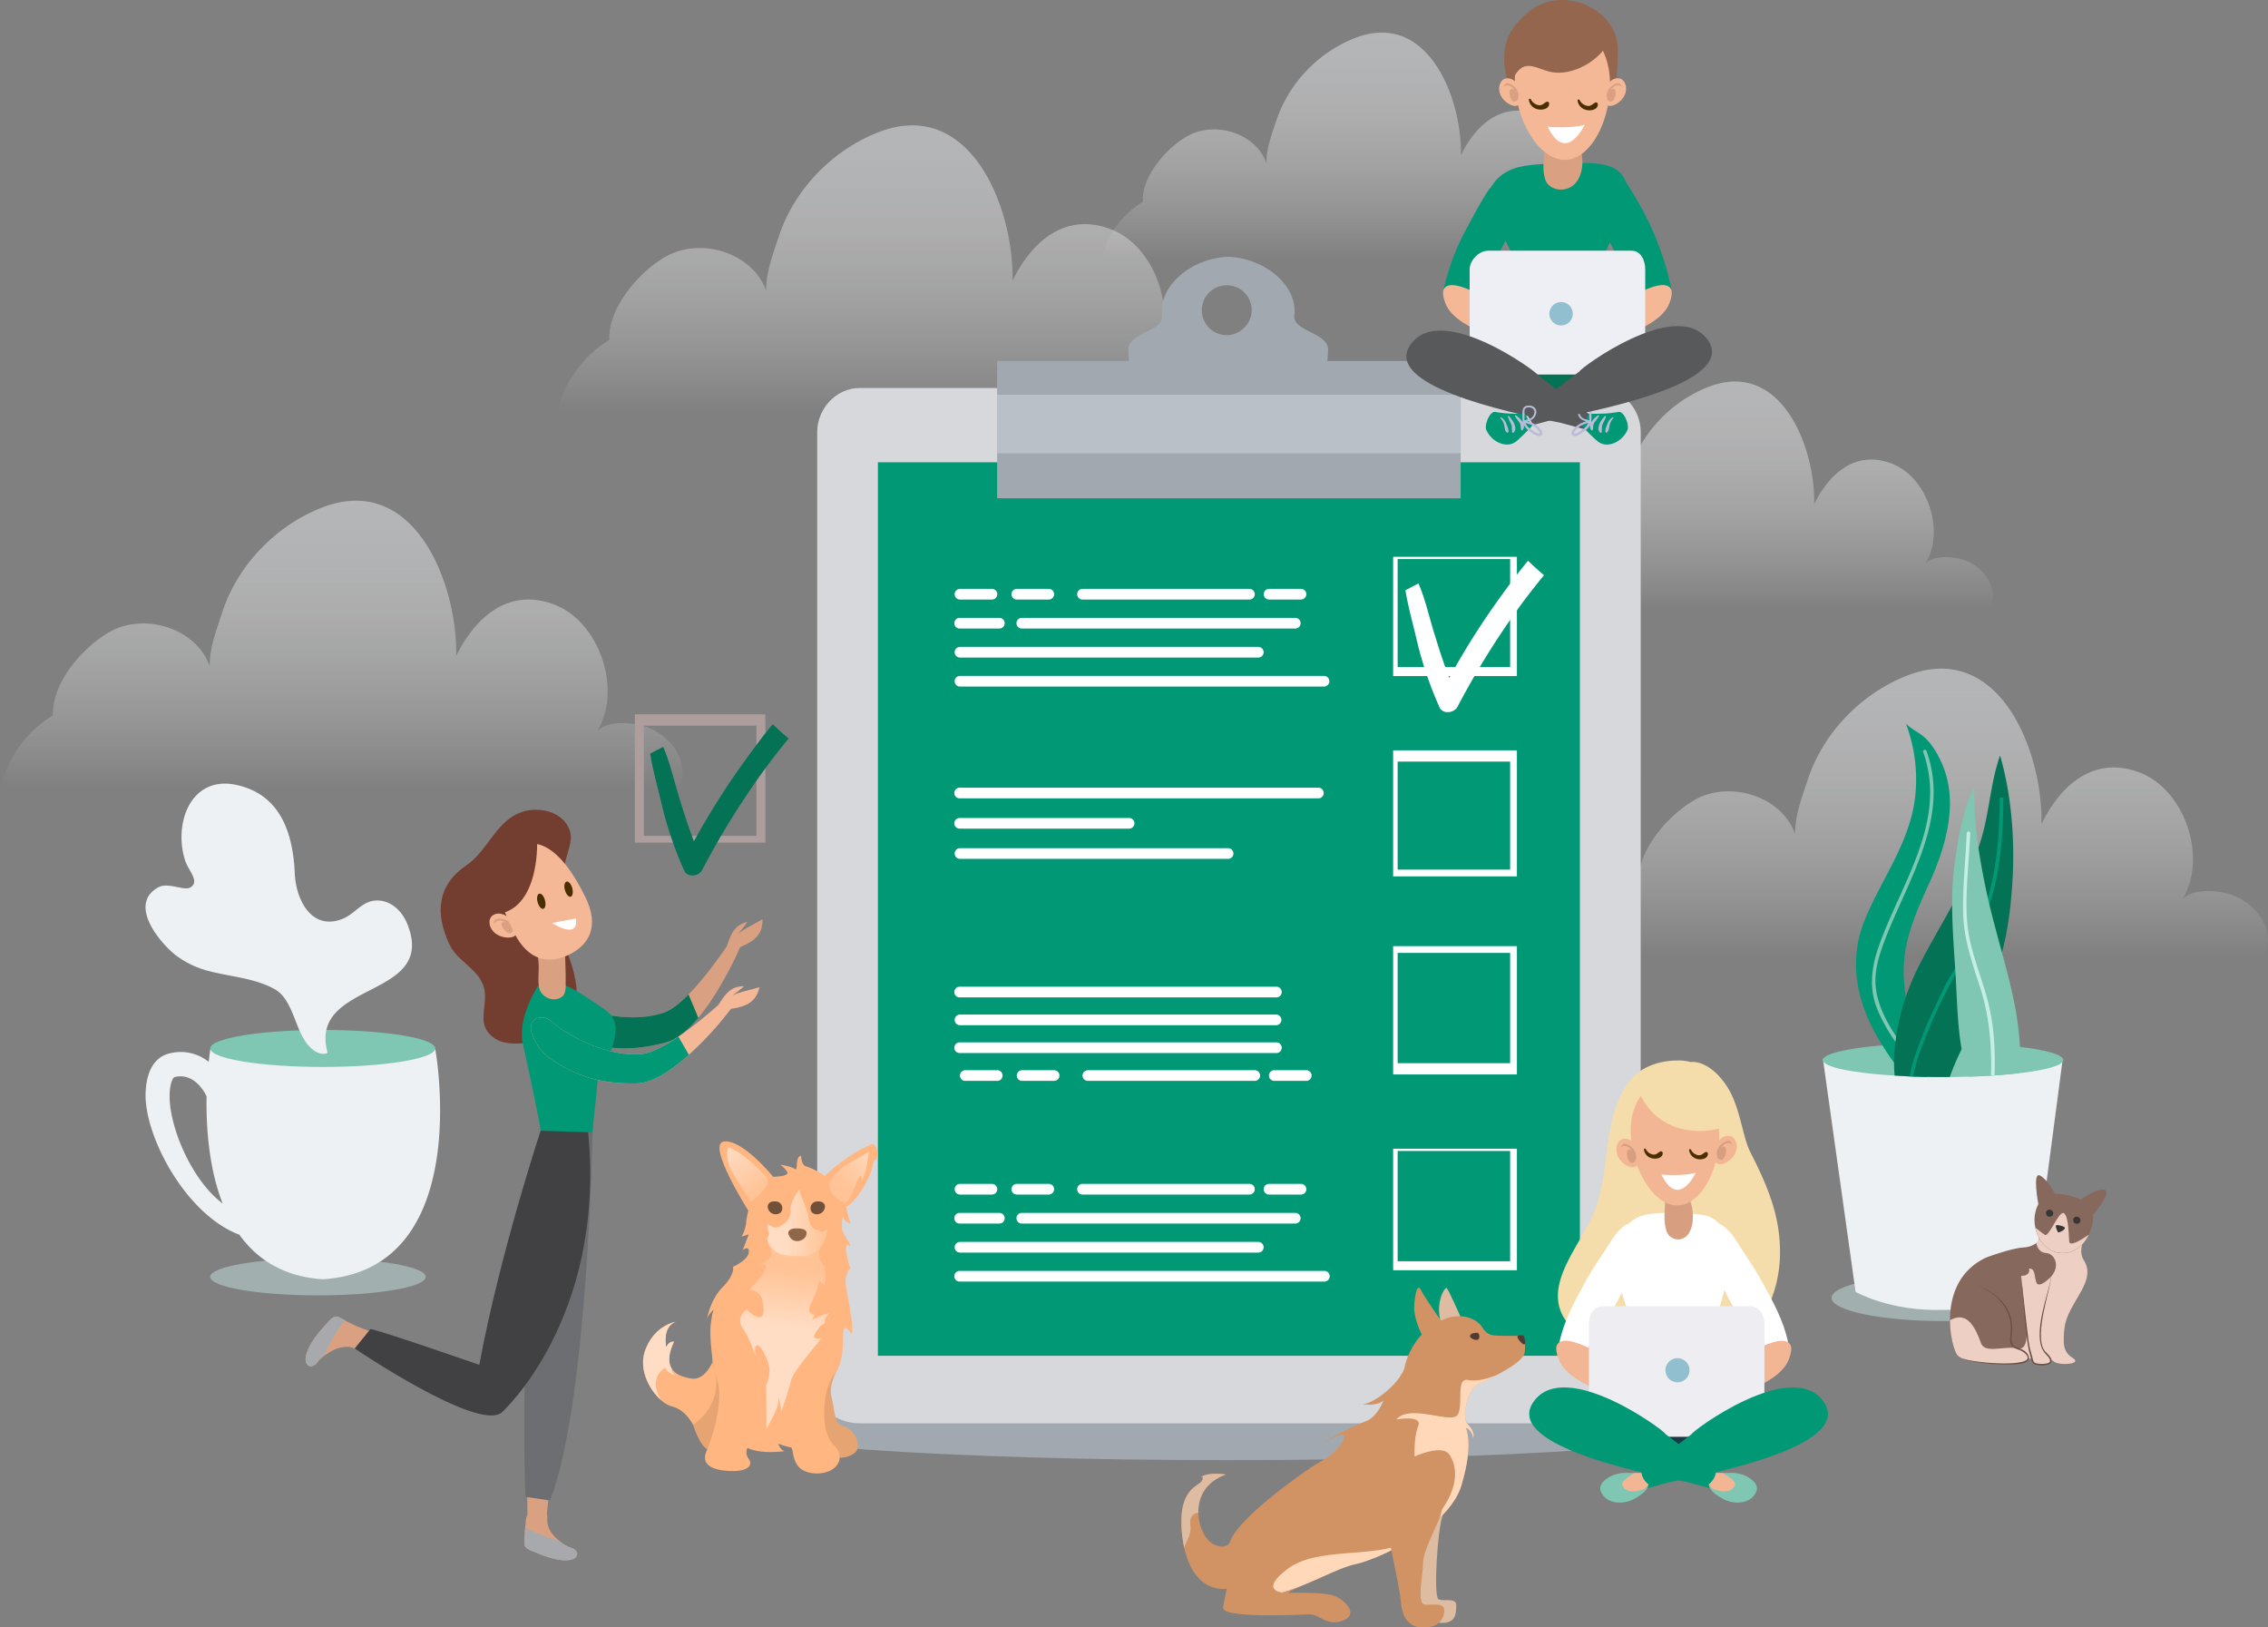 <svg xmlns="http://www.w3.org/2000/svg" xmlns:xlink="http://www.w3.org/1999/xlink" viewBox="0 0 1007.97 723.08"><rect x="0" y="0" width="1007.97" height="723.08" fill="#808080" stroke="none"/><defs><style>.cls-1{fill:url(#linear-gradient);}.cls-2{fill:url(#linear-gradient-2);}.cls-3{fill:url(#linear-gradient-3);}.cls-4{fill:url(#linear-gradient-4);}.cls-5{fill:url(#linear-gradient-5);}.cls-6{fill:#a2afaf;}.cls-7{fill:#edf1f3;}.cls-8{fill:#7fc6b3;}.cls-9{fill:#ae9d9d;}.cls-10{fill:#037255;}.cls-11{fill:#a2a8af;}.cls-12{fill:#d7d8db;}.cls-13{fill:#019875;}.cls-14{fill:#fff;}.cls-15{fill:#b9c0c8;}.cls-16{fill:#c5efe3;}.cls-17{fill:#93664d;}.cls-18{fill:#f4b897;}.cls-19{fill:#d9a181;}.cls-20{fill:#4a2e00;}.cls-21{fill:#eeeff4;}.cls-22{fill:#92bfcf;}.cls-23{fill:#58595b;}.cls-24{fill:#babbd9;}.cls-25{fill:#f4ddaa;}.cls-26{fill:#193945;}.cls-27{fill:#f2b695;}.cls-28{fill:#d79f7f;}.cls-29{fill:#ededf2;}.cls-30{fill:#733d2f;}.cls-31{fill:#6d6e71;}.cls-32{fill:#414042;}.cls-33{fill:#a7a9ac;}.cls-34{fill:#e6a473;}.cls-35{fill:#ffb680;}.cls-36{fill:#705038;}.cls-37{fill:url(#linear-gradient-6);}.cls-38{fill:url(#linear-gradient-7);}.cls-39{fill:url(#linear-gradient-8);}.cls-40{fill:#ffddc4;}.cls-41{fill:url(#linear-gradient-9);}.cls-42{fill:url(#linear-gradient-10);}.cls-43{fill:#8f6648;}.cls-44{fill:#debca2;}.cls-45{fill:#d19364;}.cls-46{fill:#4f3b34;}.cls-47{fill:#ffd8ba;}.cls-48{fill:#454342;}.cls-49{fill:#87685d;}.cls-50{fill:#edcfc3;}.cls-51{fill:#383635;}.cls-52{fill:#695148;}</style><linearGradient id="linear-gradient" x1="151.7" y1="350.21" x2="151.7" y2="192.28" gradientUnits="userSpaceOnUse"><stop offset="0" stop-color="#fff" stop-opacity="0"/><stop offset="1" stop-color="#b2b3b6"/></linearGradient><linearGradient id="linear-gradient-2" x1="398.99" y1="183.39" x2="398.99" y2="25.46" xlink:href="#linear-gradient"/><linearGradient id="linear-gradient-3" x1="856.27" y1="424.79" x2="856.27" y2="266.86" xlink:href="#linear-gradient"/><linearGradient id="linear-gradient-4" x1="608.98" y1="115.3" x2="608.98" y2="-9.39" xlink:href="#linear-gradient"/><linearGradient id="linear-gradient-5" x1="765.99" y1="270.34" x2="765.99" y2="145.66" xlink:href="#linear-gradient"/><linearGradient id="linear-gradient-6" x1="346.83" y1="601.81" x2="350.8" y2="563.98" gradientUnits="userSpaceOnUse"><stop offset="0.31" stop-color="#ffddc4"/><stop offset="1" stop-color="#ffc396"/></linearGradient><linearGradient id="linear-gradient-7" x1="392.82" y1="511.79" x2="374.92" y2="526.74" gradientUnits="userSpaceOnUse"><stop offset="0" stop-color="#ffddc4"/><stop offset="1" stop-color="#ffc396"/></linearGradient><linearGradient id="linear-gradient-8" x1="323.31" y1="508.81" x2="338.09" y2="529.51" xlink:href="#linear-gradient-7"/><linearGradient id="linear-gradient-9" x1="341.02" y1="543.45" x2="367.58" y2="543.45" xlink:href="#linear-gradient-6"/><linearGradient id="linear-gradient-10" x1="351.8" y1="577.97" x2="353.52" y2="556.34" xlink:href="#linear-gradient-6"/></defs><title>02Asset 2</title><g id="Layer_2" data-name="Layer 2"><g id="Layer_1-2" data-name="Layer 1"><path class="cls-1" d="M0,353H300.69a19.75,19.75,0,0,0,2.63-8.12c1.07-10.57-8.52-20.27-18.27-22.59-5.65-1.34-15.57-2-19.75,2.75,11.41-18.28,1.27-48.77-19-56.44-20.65-7.8-35.43,6.22-43.57,22.93.72-32.24-18.79-82.18-60-65.86-20.42,8.1-37.23,25.63-44,46.49C96.52,279,93,288,93.23,296.08c-5.88-17-29-23.94-44.35-15.39-11.63,6.47-25.88,22.4-25.37,37.2C10.77,325.51,1.64,339.24,0,353Z"/><path class="cls-2" d="M247.29,186.22H548a19.9,19.9,0,0,0,2.64-8.13c1.07-10.57-8.53-20.26-18.28-22.58-5.65-1.34-15.57-2-19.75,2.75,11.41-18.28,1.28-48.76-19-56.44C472.9,94,458.13,108,450,124.75c.71-32.24-18.79-82.17-60-65.85C369.6,67,352.78,84.52,346,105.38c-2.2,6.79-5.69,15.84-5.49,23.88-5.88-17-29-23.93-44.36-15.39-11.63,6.47-25.87,22.4-25.37,37.2C258.06,158.69,248.93,172.42,247.29,186.22Z"/><path class="cls-3" d="M704.57,427.62h300.68a19.9,19.9,0,0,0,2.64-8.13c1.07-10.57-8.53-20.27-18.28-22.58-5.65-1.34-15.56-2-19.75,2.75,11.41-18.28,1.28-48.77-19-56.44-20.66-7.8-35.43,6.22-43.57,22.93.72-32.24-18.79-82.18-60-65.86-20.42,8.1-37.24,25.63-44,46.48-2.2,6.8-5.69,15.84-5.49,23.89-5.88-17-29-23.94-44.35-15.39-11.64,6.47-25.88,22.4-25.38,37.2C715.34,400.09,706.21,413.82,704.57,427.62Z"/><path class="cls-4" d="M489.22,117.53H726.6a15.75,15.75,0,0,0,2.09-6.41c.84-8.35-6.73-16-14.43-17.83-4.46-1.06-12.29-1.61-15.59,2.17,9-14.44,1-38.5-15-44.56-16.31-6.16-28,4.91-34.4,18.1.56-25.45-14.84-64.87-47.35-52a60.47,60.47,0,0,0-34.74,36.7c-1.74,5.36-4.5,12.5-4.34,18.85-4.64-13.45-22.88-18.89-35-12.15-9.19,5.11-20.44,17.69-20,29.37C497.72,95.79,490.51,106.64,489.22,117.53Z"/><path class="cls-5" d="M646.22,272.57H883.61a15.55,15.55,0,0,0,2.08-6.41c.85-8.35-6.73-16-14.42-17.83-4.47-1.06-12.29-1.6-15.6,2.17,9-14.43,1-38.5-15-44.56-16.31-6.16-28,4.91-34.39,18.1.56-25.45-14.84-64.87-47.35-52a60.45,60.45,0,0,0-34.74,36.7c-1.74,5.37-4.5,12.51-4.34,18.86-4.64-13.45-22.88-18.9-35-12.15-9.18,5.1-20.43,17.68-20,29.37C654.73,250.84,647.52,261.68,646.22,272.57Z"/><path class="cls-6" d="M93.43,567.34c0,4.54,21.44,8.22,47.88,8.22s47.89-3.68,47.89-8.22-21.44-8.22-47.89-8.22S93.43,562.81,93.43,567.34Z"/><path class="cls-7" d="M106.38,548.62c7.79,10.84,19.53,18.65,37.08,19.79,67.9-4.28,50-102.2,50-102.2l-50,7.14-50-7.14s-.33,2.06-.7,5.6A19.87,19.87,0,0,0,75,468.15c-3.63.91-9.79,4.38-10.29,17.42C64,504.56,82.45,539.59,106.38,548.62ZM75.39,486c.2-5.3,1.67-7.3,2.18-7.42,9.5-2.4,14.24,8.57,14.24,8.57-.25,13.7,1,31.89,7.14,47.61C84.6,523.91,74.87,499.59,75.39,486Z"/><path class="cls-8" d="M93.43,465.85c0,4.54,22.4,8.22,50,8.22s50-3.68,50-8.22-22.4-8.22-50-8.22S93.43,461.31,93.43,465.85Z"/><path class="cls-7" d="M70.32,394.28c4.38-2.42,11.48,1.64,14.2.07,4.55-2.62-.79-7.43-2.24-12-5.36-16.71,2.71-38,22.85-33.58,20,4.37,25.13,22.19,25.89,39.43.51,11.56,7.44,25.52,21.21,20.07,5.73-2.27,8.61-8.06,15.26-8.16,6.26-.1,11.22,4.73,13.48,10.3,13.82,34-44.36,24.81-35.36,57.44-3.68,1.47-7-1.53-8.83-3.68-5.77-6.9-6.54-20-14.62-24.6-8.68-4.93-19.43-5.55-28.92-8a41.62,41.62,0,0,1-15.34-7.29C70.27,418.14,57.1,401.6,70.32,394.28Z"/><path class="cls-9" d="M340.16,374.4h-58v-57h58Zm-54-3h50v-49h-50Z"/><path class="cls-10" d="M343.44,321.76c-4.18,5-8.07,10.29-11.79,15.4a337.47,337.47,0,0,0-23.24,36.64c-2.56-6.61-4.68-13.38-6.78-20.18-2.16-7-3.86-14.85-6.89-21.76-1.95,1-3.88,2-5.79,3,1.14,7.13,3.2,14.33,4.8,21.15a166.16,166.16,0,0,0,10.34,30.82c1.47,3.25,6.47,2.58,7.94-.22a362,362,0,0,1,27.57-44.48c3.46-4.76,7.15-9.37,10.86-14C348.07,326.09,345.71,324,343.44,321.76Z"/><path class="cls-11" d="M771.21,633c0,8.72-101.06,15.78-225.71,15.78S319.78,641.73,319.78,633s101.06-15.78,225.72-15.78S771.21,624.29,771.21,633Z"/><path class="cls-12" d="M729.16,615.4c0,10.37-8.36,17-18.69,17H382c-10.33,0-18.81-6.63-18.81-17V191.93c0-10.38,8.48-19.53,18.81-19.53h328.5c10.33,0,18.69,9.15,18.69,19.53Z"/><rect class="cls-13" x="390.16" y="205.4" width="312" height="397"/><path class="cls-14" d="M588.43,305.06H426.65a2.37,2.37,0,0,1,0-4.74H588.43a2.37,2.37,0,1,1,0,4.74Z"/><path class="cls-14" d="M559.23,292.17H426.65a2.37,2.37,0,0,1,0-4.74H559.23a2.37,2.37,0,0,1,0,4.74Z"/><path class="cls-14" d="M444,279.27H426.65a2.37,2.37,0,1,1,0-4.73H444a2.37,2.37,0,1,1,0,4.73Z"/><path class="cls-14" d="M575.81,279.27H454.27a2.37,2.37,0,1,1,0-4.73H575.81a2.37,2.37,0,0,1,0,4.73Z"/><path class="cls-14" d="M440.85,266.39h-14.2a2.37,2.37,0,0,1,0-4.74h14.2a2.37,2.37,0,0,1,0,4.74Z"/><path class="cls-14" d="M466.11,266.39H451.9a2.37,2.37,0,0,1,0-4.74h14.21a2.37,2.37,0,0,1,0,4.74Z"/><path class="cls-14" d="M578.17,266.39H564a2.37,2.37,0,0,1,0-4.74h14.2a2.37,2.37,0,1,1,0,4.74Z"/><path class="cls-14" d="M555.29,266.39H481.1a2.37,2.37,0,0,1,0-4.74h74.19a2.37,2.37,0,0,1,0,4.74Z"/><path class="cls-14" d="M588.43,569.43H426.65a2.37,2.37,0,1,1,0-4.73H588.43a2.37,2.37,0,1,1,0,4.73Z"/><path class="cls-14" d="M559.23,556.55H426.65a2.37,2.37,0,0,1,0-4.74H559.23a2.37,2.37,0,0,1,0,4.74Z"/><path class="cls-14" d="M444,543.65H426.65a2.37,2.37,0,1,1,0-4.73H444a2.37,2.37,0,1,1,0,4.73Z"/><path class="cls-14" d="M575.81,543.65H454.27a2.37,2.37,0,1,1,0-4.73H575.81a2.37,2.37,0,0,1,0,4.73Z"/><path class="cls-14" d="M440.85,530.77h-14.2a2.37,2.37,0,0,1,0-4.74h14.2a2.37,2.37,0,0,1,0,4.74Z"/><path class="cls-14" d="M466.11,530.77H451.9a2.37,2.37,0,0,1,0-4.74h14.21a2.37,2.37,0,0,1,0,4.74Z"/><path class="cls-14" d="M578.17,530.77H564a2.37,2.37,0,0,1,0-4.74h14.2a2.37,2.37,0,0,1,0,4.74Z"/><path class="cls-14" d="M555.29,530.77H481.1a2.37,2.37,0,0,1,0-4.74h74.19a2.37,2.37,0,0,1,0,4.74Z"/><path class="cls-14" d="M586.07,350H426.65a2.37,2.37,0,1,0,0,4.73H586.07a2.37,2.37,0,0,0,0-4.73Z"/><path class="cls-14" d="M426.65,368.19h75a2.37,2.37,0,1,0,0-4.73h-75a2.37,2.37,0,1,0,0,4.73Z"/><path class="cls-14" d="M545.81,376.87H426.65a2.37,2.37,0,0,0,0,4.74H545.81a2.37,2.37,0,0,0,0-4.74Z"/><path class="cls-14" d="M443.22,475.52H429a2.37,2.37,0,0,0,0,4.74h14.21a2.37,2.37,0,0,0,0-4.74Z"/><path class="cls-14" d="M468.48,475.52H454.27a2.37,2.37,0,0,0,0,4.74h14.21a2.37,2.37,0,0,0,0-4.74Z"/><path class="cls-14" d="M580.54,475.52H566.33a2.37,2.37,0,0,0,0,4.74h14.21a2.37,2.37,0,0,0,0-4.74Z"/><path class="cls-14" d="M557.65,475.52H483.47a2.37,2.37,0,0,0,0,4.74h74.18a2.37,2.37,0,0,0,0-4.74Z"/><path class="cls-14" d="M426.65,443.16H567.12a2.37,2.37,0,1,0,0-4.73H426.65a2.37,2.37,0,1,0,0,4.73Z"/><path class="cls-14" d="M426.65,455.53H567.12a2.37,2.37,0,0,0,0-4.74H426.65a2.37,2.37,0,0,0,0,4.74Z"/><path class="cls-14" d="M567.12,467.89a2.37,2.37,0,1,0,0-4.73H426.65a2.37,2.37,0,1,0,0,4.73Z"/><path class="cls-11" d="M590.23,155.31c0-7.64-15.94-8.08-15-15.2,1.65-12.92-12.71-25.1-28.72-26v0l-.65,0-.65,0v0c-16,.88-30.37,13.06-28.72,26,.91,7.12-15,7.56-15,15.2,0,22.23,19.42,40.32,43.75,41.2v.05l.65,0,.65,0v-.05C570.8,195.63,590.23,177.54,590.23,155.31Zm-44.4-6.4a11.09,11.09,0,1,1,10.47-11.08A11.34,11.34,0,0,1,545.83,148.91Z"/><rect class="cls-11" x="443.16" y="160.4" width="206" height="61"/><rect class="cls-15" x="443.16" y="175.4" width="206" height="26"/><path class="cls-14" d="M674.16,300.4h-55v-53h55Zm-53-4h50v-48h-50Z"/><path class="cls-14" d="M679.11,249.16c-4.18,5-8.07,10.28-11.78,15.39a337.88,337.88,0,0,0-23.24,36.64c-2.57-6.61-4.68-13.38-6.78-20.17-2.17-7-3.87-14.85-6.9-21.77-1.95,1-3.88,2-5.79,3.05,1.15,7.12,3.2,14.32,4.8,21.15a166.81,166.81,0,0,0,10.34,30.81c1.47,3.25,6.47,2.59,8-.21a362.41,362.41,0,0,1,27.56-44.48c3.47-4.77,7.15-9.38,10.86-14C683.75,253.48,681.38,251.35,679.11,249.16Z"/><path class="cls-14" d="M674.16,389.4h-55v-56h55Zm-53-3h50v-48h-50Z"/><path class="cls-14" d="M674.16,477.4h-55v-57h55Zm-53-5h50v-49h-50Z"/><path class="cls-14" d="M674.16,564.4h-55v-54h55Zm-53-4h50v-49h-50Z"/><path class="cls-6" d="M913.31,576.63c0,5.7-22.22,10.33-49.63,10.35S814,582.37,814,576.67s22.22-10.34,49.64-10.35S913.31,570.92,913.31,576.63Z"/><path class="cls-7" d="M867.16,469.3v-.18l-4,.09-4-.09v.18l-49,1.16L824.68,574s15.26,8.85,39.24,8c23.18.86,39.2-8,39.2-8l13.63-103.52Z"/><path class="cls-8" d="M917,471c0,2.35-7.61,4.47-19.52,5.84-6.33.75-13.89,1.29-22.16,1.55-2.83.09-5.75.15-8.73.17-1,0-2,0-3,0q-3.56,0-7-.06c-3.35-.06-6.6-.17-9.71-.31-1.64-.08-3.23-.16-4.8-.27-18.81-1.15-31.94-3.81-31.94-6.9,0-2.79,10.66-5.23,26.54-6.55,1.82-.14,3.69-.28,5.64-.39,2.89-.19,5.92-.34,9-.43,3.93-.14,8-.21,12.22-.21,2.68,0,5.32,0,7.89.09.58,0,1.17,0,1.73,0,9.25.23,17.67.8,24.6,1.62C909.47,466.56,917,468.64,917,471Z"/><path class="cls-13" d="M857.46,392.32c-6.21,13.72-12.29,27-11.32,42.48.16,2.49.45,5.25.83,8.17a155.38,155.38,0,0,0,4.3,20.68,108,108,0,0,0,5.23,14.85l-3.14-.08-1.67-.05c-1.68,0-3.3-.1-4.9-.18a67.23,67.23,0,0,1-5-6c-1.84-2.48-3.54-5.05-5.17-7.69-.46-.72-.9-1.46-1.34-2.19-10.11-16.8-14.08-35.38-6.34-54,7.48-18,19.53-33.55,22.11-53.41a69.73,69.73,0,0,0-4-33.36c2.76,2.74,6.25,4,9,6.77,3.92,3.92,7.06,10.24,8.68,15.51C869.63,359.78,864.11,377.65,857.46,392.32Z"/><path class="cls-8" d="M852.45,476.3c.32.71.6,1.41.9,2.12l-1.67-.05a51.4,51.4,0,0,0-2.37-4.83c-3.4-6-7.86-11.39-11.24-17.46-2.93-5.25-5.57-11-6-17.08-.51-6.37.85-12.76,3-18.76,9.8-27.69,30.59-55.47,19.64-86.12-.35-1,1.18-1.37,1.51-.43,10.53,29.44-7.89,56.56-18.15,83-2.7,6.95-5.3,14.76-4.39,22.3.87,7.14,4,13.61,7.83,19.62C845.14,464.46,849.64,469.93,852.45,476.3Z"/><path class="cls-10" d="M893.12,405.58a139.54,139.54,0,0,1-3.37,17.59,153.1,153.1,0,0,1-10.69,28.59c-1.88,3.87-3.94,7.81-5.95,11.81-.44.86-.87,1.75-1.29,2.61a109.54,109.54,0,0,0-5.28,12.36c-1,0-2,0-3,0q-3.56,0-7-.06c-2.12-.05-4.19-.1-6.21-.18-.5,0-1,0-1.5-.06l-2-.08c-1.64-.06-3.24-.16-4.8-.25q-.25-2.85-.25-5.76a76.08,76.08,0,0,1,.47-8.08A99.88,99.88,0,0,1,847,443a101.87,101.87,0,0,1,5.23-12.65c4.81-9.61,10.32-18.76,15.4-28.14a164.53,164.53,0,0,0,11.7-25.68c.42-1.21.82-2.43,1.18-3.66,3.63-12,4.2-25.55,8.4-37.2C895.3,358.08,896,382.48,893.12,405.58Z"/><path class="cls-13" d="M890.38,354.4c0,12-.82,26-3.62,38.24a115.89,115.89,0,0,1-14.15,34.28,227.09,227.09,0,0,0-18,36.95,81.63,81.63,0,0,0-4.36,14.35c-.5,0-1,0-1.5,0a60.2,60.2,0,0,1,2.84-10.53c2.07-5.78,4.25-11.54,6.89-17.1,2.78-5.84,5.41-12.13,8.8-17.64,7.28-11.82,14-24.4,17.27-38,3.14-13,4.15-25.52,4.2-40.52Z"/><path class="cls-8" d="M897.43,476.82c-3.34.4-7,.73-11,1-.52.05-1,.08-1.58.11-3.06.19-6.27.34-9.6.44A14.1,14.1,0,0,1,874.2,476a70.24,70.24,0,0,1-2.38-9.81c-.16-.86-.3-1.76-.44-2.65-1.46-9.7-1.66-20-2.2-29.25-.61-10.49-1.56-21.35-1.58-32.1a130.81,130.81,0,0,1,1-17.76c1.44-10.67,3.68-24.92,8.83-34.58a171.57,171.57,0,0,0,1.83,26.66,306.31,306.31,0,0,0,7.12,34.22c1.09,4.2,2.22,8.34,3.33,12.45,3.85,14.13,7.41,27.91,8,42A89,89,0,0,1,897.43,476.82Z"/><path class="cls-16" d="M886.45,477.82c-.52.05-1,.08-1.58.11q0-1.17.06-2.34c.14-12.61-1-24.76-4.89-36.79-3.49-10.83-7.24-21.36-7.55-32.85-.29-11.93,1.09-23.81,1.57-35.75a.89.89,0,0,1,.79-.79.71.71,0,0,1,.42.15.63.63,0,0,1,.37.64c-.52,12.88-2.31,25.83-1.42,38.72.83,12.14,5.76,23.12,8.93,34.71C886.2,454.71,886.86,466.36,886.45,477.82Z"/><path class="cls-17" d="M719,21.91c0-18.24-24.54-28.3-38.54-17.41-9.67,7.52-16.17,16.17-8.71,37.72,2.39,6.9,8.42,11.51,15.75,12.85l17-4.15C716.85,45.65,719,40.37,719,21.91Z"/><path class="cls-10" d="M719.7,154.05c5.44,9.79-11.93,20.28-26.66,20.28s-32.42-10.67-26.66-20.28c6.76-11.26,11.94-20.27,26.66-20.27S712.19,140.54,719.7,154.05Z"/><path class="cls-13" d="M705.85,72.48c-1,0-23.32-.53-32,2.07-6.4,1.91-12,7-12.43,13.26-.74,9.85,8.28,17,10.81,26.55,1.67,6.32,3.38,19.08,9.23,22.66,13.92,8.49,22.87-2.64,26-11.49C714.52,106,739.33,72.89,705.85,72.48Z"/><path class="cls-13" d="M742.64,127.6a129.85,129.85,0,0,0-14.7-38c-2.05-3.54-4.22-7-6.43-10.46S716.57,79,713,76.69c-2-1.33-3.58-.61-4.47.81-1.18,1.36-1.18,4.17-1.18,5.57,0,3.59,1.5,7.29,2.8,10.64,2.78,11.71,10.57,23.67,16.92,32.8,2.34,3.37,5.65,8.62,10,9.51S743.22,130.39,742.64,127.6Z"/><path class="cls-18" d="M721.05,149.69c6.31-2.86,15.88-6.35,20-13.12.94-1.55,2.52-5.88,1.72-7.81-2.28-5.48-14.42,1.37-17.58,2.85a160.91,160.91,0,0,0-22.17,13c-2,1.33-8.82,5.73-6.82,9.71C699.42,160.81,717.47,151.31,721.05,149.69Z"/><path class="cls-18" d="M702.84,150.59l-2.18-2.92c-3.78,3.08-8.77,1.92-13.12,3.31-3.38,1.08-9.71,4.66-10.2,9.41a63.82,63.82,0,0,1,5.49-3.41,3.83,3.83,0,0,0-1.68,3.06c2.93.49,6.59-2.22,9.64-2.45-1.53.33-3.86.81-4.76,2.31,1.54.9,4-.6,5.7-.85,2.08-.29,4.1-.14,6.14-.89,1.71-.63,5-2,5.94-3.87C704.48,153,704.19,150.32,702.84,150.59Z"/><path class="cls-13" d="M647.16,136c4.36-.89,7.67-6.14,10-9.51,6.36-9.13,14.15-21.09,16.92-32.8,1.3-3.35,2.8-7,2.8-10.64,0-1.4,0-4.21-1.18-5.57-.89-1.42-2.45-2.14-4.47-.81-3.54,2.34-8,5.12-10.24,8.63-3.25,5.05-5.83,10.05-8.71,15.34a107.58,107.58,0,0,0-10.74,28.1C641,131.55,642.68,136.93,647.16,136Z"/><path class="cls-18" d="M688.11,154.35c2-4-4.87-8.38-6.81-9.71a161,161,0,0,0-22.18-13c-3.15-1.48-15.29-8.33-17.57-2.85-.81,1.93.78,6.26,1.71,7.81,4.09,6.77,13.65,10.26,20,13.12C666.8,151.31,684.86,160.81,688.11,154.35Z"/><path class="cls-18" d="M681.44,150.59l2.18-2.92c3.77,3.08,8.76,1.92,13.11,3.31,3.38,1.08,9.71,4.66,10.21,9.41a64,64,0,0,0-5.5-3.41,3.8,3.8,0,0,1,1.68,3.06c-2.93.49-6.58-2.22-9.64-2.45,1.54.33,3.86.81,4.76,2.31-1.53.9-4-.6-5.7-.85-2.08-.29-4.1-.14-6.13-.89-1.71-.63-5-2-5.95-3.87C679.79,153,680.09,150.32,681.44,150.59Z"/><path class="cls-19" d="M700.94,63.37c-1.53-2.22-6.13-4-9.33-3-2.34.69-3.47,1.75-4,3a.62.62,0,0,0-1,.36c-.06,5.4-1.57,10.65.14,16,1.58,4.86,8.92,6.21,13.11,2C704.33,77.18,704.07,67.93,700.94,63.37Z"/><path class="cls-18" d="M712.42,22.56A29.44,29.44,0,0,1,707,27.45c-4.35,3-10.28,5.24-15.66,4.82-7.38-.58-13.11-7.06-18.06,1.21-.06,1.26-.09,2.56,0,3.92C674,54.05,684.32,71.59,696,71s20.25-19,19.47-35.64A33.06,33.06,0,0,0,712.42,22.56Z"/><path class="cls-14" d="M687.86,56.32s10.54.91,16.4-.88C704.26,55.44,696,73.24,687.86,56.32Z"/><path class="cls-20" d="M687.33,45.26c-1.27.58-1.74,1.61-3.33,1.5a4.81,4.81,0,0,1-3.65-2.64.46.46,0,0,0-.87.24,4.94,4.94,0,0,0,4,4.2c1.88.47,5.17-.14,5-2.67A.81.81,0,0,0,687.33,45.26Z"/><path class="cls-20" d="M709,45.57c-1.26.59-1.74,1.61-3.33,1.5A4.76,4.76,0,0,1,702,44.43a.47.47,0,0,0-.88.25,4.94,4.94,0,0,0,4,4.19c1.88.48,5.17-.13,5-2.66A.82.82,0,0,0,709,45.57Z"/><path class="cls-21" d="M731.16,159.71c0,4.09-2,6.69-6,6.69H661.3c-4,0-8.14-2.6-8.14-6.69v-40c0-4.09,4.17-8.31,8.14-8.31h63.89c4,0,6,4.22,6,8.31Z"/><path class="cls-22" d="M699,139.41a5.2,5.2,0,1,1-5.19-5.2A5.19,5.19,0,0,1,699,139.41Z"/><path class="cls-23" d="M683.9,167c-.19-1.36-42.64-32.64-56.63-14.43s41.4,30.5,66.12,35.24l11.07,3,3.36-5.57Z"/><path class="cls-13" d="M723.33,190.93c.85-2.09-1.53-8.35-4-7.89a50.58,50.58,0,0,1-7.83.76c-1.91.07-3.8.06-5.69,0a8.17,8.17,0,0,1-3.15,5c.34.38.69.77,1.06,1.16,2.05,2.2,4.36,4.41,6,5.85C714.25,199.89,721.24,196.07,723.33,190.93Z"/><path class="cls-24" d="M699.07,193.53c1.45.74,3.7-1,4.8-1.76a7.59,7.59,0,0,0,2.83-3,2.52,2.52,0,0,0,.56,2.36.38.38,0,0,0,.63-.14c.23-1.23.07-2.29.81-3.38a23.45,23.45,0,0,0,1.94-2.71c.1-.21-.11-.55-.37-.38a10.74,10.74,0,0,0-3.07,3.06c0-.55.09-1.5.09-1.64,0-.93,0-1.86,0-2.79-.13-1.75-.55-2.72-2.5-2.93-2.17-.22-4.21,1.28-3.55,3.68.59,2.19,2,2.82,3.83,3.35a10.67,10.67,0,0,0-5,2.59C699.24,190.6,697.37,192.67,699.07,193.53Zm7.31-6.82a9.58,9.58,0,0,1-2.87-.88c-1.1-.69-2.15-2.62-1.26-3.89a2.84,2.84,0,0,1,3.71-.45c.39.31.36,1.18.38,1.62S706.24,185.33,706.38,186.71Zm-4.78,3.07a10.73,10.73,0,0,1,4.26-1.81,6.73,6.73,0,0,1-2.6,2.93c-.89.62-2.42,1.85-3.57,1.72C698.81,192.52,701.28,190.05,701.6,189.78Z"/><path class="cls-24" d="M711.2,192.23c-2.14-1.87.57-5.92,2.06-7.32a.28.28,0,0,1,.46.29c-.36,1.14-1,2.16-1.47,3.27s-.26,2.29-.41,3.52A.37.37,0,0,1,711.2,192.23Z"/><path class="cls-24" d="M713.47,191.77c-.11-1.12.59-2.56,1-3.61a5.39,5.39,0,0,1,2.22-2.73c.25-.17.5.23.29.42a6.39,6.39,0,0,0-1.67,3.41c-.24,1-.29,2.17-1.07,2.84A.44.44,0,0,1,713.47,191.77Z"/><path class="cls-23" d="M702,165c.2-1.36,42.64-32.64,56.63-14.43s-41.4,30.5-66.12,35.24l-11.07,3-3.35-5.57Z"/><path class="cls-13" d="M660.53,190.93c-.85-2.09,1.53-8.35,4.05-7.89a50.34,50.34,0,0,0,7.82.76c1.91.07,3.8.06,5.69,0a8.17,8.17,0,0,0,3.15,5l-1,1.16c-2.06,2.2-4.37,4.41-6,5.85C669.62,199.89,662.63,196.07,660.53,190.93Z"/><path class="cls-24" d="M683.85,189.83a10.67,10.67,0,0,0-5-2.59c1.78-.53,3.24-1.16,3.83-3.35.66-2.4-1.38-3.9-3.55-3.68-2,.21-2.37,1.18-2.5,2.93-.06.93,0,1.86,0,2.79,0,.14.08,1.09.09,1.64a10.62,10.62,0,0,0-3.07-3.06c-.25-.17-.46.17-.36.38a22.23,22.23,0,0,0,1.93,2.71c.74,1.09.58,2.15.81,3.38a.38.38,0,0,0,.63.14,2.55,2.55,0,0,0,.57-2.36,7.5,7.5,0,0,0,2.82,3c1.1.77,3.35,2.5,4.8,1.76C686.49,192.67,684.62,190.6,683.85,189.83Zm-6.33-6.72c0-.44,0-1.31.38-1.62a2.84,2.84,0,0,1,3.71.45c.89,1.27-.16,3.2-1.26,3.89a9.58,9.58,0,0,1-2.87.88A34.79,34.79,0,0,0,677.52,183.11Zm6.66,9.51c-1.16.13-2.69-1.1-3.58-1.72A6.73,6.73,0,0,1,678,188a10.73,10.73,0,0,1,4.26,1.81C682.58,190.05,685.05,192.52,684.18,192.62Z"/><path class="cls-24" d="M672.66,192.23c2.14-1.87-.57-5.92-2.06-7.32a.28.28,0,0,0-.46.29c.36,1.14,1,2.16,1.47,3.27s.26,2.29.42,3.52A.37.37,0,0,0,672.66,192.23Z"/><path class="cls-24" d="M670.39,191.77c.11-1.12-.59-2.56-1-3.61a5.34,5.34,0,0,0-2.22-2.73c-.25-.17-.5.23-.29.42a6.41,6.41,0,0,1,1.68,3.41c.23,1,.28,2.17,1.06,2.84A.44.44,0,0,0,670.39,191.77Z"/><path class="cls-18" d="M721.84,42.7c-1.63,3-5,4.55-6.47,4.37-2.72-.32-3.18-3-2.22-6.45,1.11-4,3.61-6.14,6.33-5.82S723.76,39.12,721.84,42.7Z"/><path class="cls-19" d="M720.66,38.47c-.69-2.85-3.53-1-4.77.14a5,5,0,0,0-1.43,5.76c3.49,3.78,5.25-7.47,1.47-4.41C716.93,38.45,718.7,37.13,720.66,38.47Z"/><path class="cls-18" d="M667.12,42.7c1.63,3,5,4.55,6.47,4.37,2.73-.32,3.19-3,2.22-6.45-1.11-4-3.61-6.14-6.33-5.82S665.21,39.12,667.12,42.7Z"/><path class="cls-19" d="M668.3,38.47c.7-2.85,3.53-1,4.78.14a5,5,0,0,1,1.42,5.76C671,48.15,669.25,36.9,673,40,672,38.45,670.26,37.13,668.3,38.47Z"/><path class="cls-25" d="M777.81,511.72c-2.8-5.52-4.13-16-7.66-24.05-4-9.27-12-16.49-18.8-15.78a19.57,19.57,0,0,0-5.59-.69c-8.37,0-16.93,2.85-21.8,9.48-12.15,16.55-7.94,39.14-15.36,57.6-6.75,16.78-26.66,35.83-9.27,52.52,14.54,14,44.94,19.61,63.58,12.28,18.42-7.25,28-27.19,28.18-45.94C791.27,540,785.4,526.71,777.81,511.72Z"/><path class="cls-26" d="M772.2,623.88c5.59,10.06-12.27,20.84-27.4,20.84s-33.33-11-27.41-20.84c7-11.58,12.28-20.84,27.41-20.84S764.48,610,772.2,623.88Z"/><path class="cls-14" d="M758,540c-1-.3-19.35-2.49-28.28.18-6.58,2-11.69,9.58-12.17,16-.76,10.12,3.29,17,5.88,26.85,1.72,6.51,3.47,19.62,9.49,23.3,14.31,8.73,23.51-2.72,26.78-11.81C766.87,574.52,776.05,545.66,758,540Z"/><path class="cls-14" d="M794.68,596.48c-2-9.76-6.72-18.11-11.43-26.76-3-5.43-6.48-10.49-9.82-15.68-2.33-3.61-4.45-7.27-8.09-9.68-2.07-1.37-3.68-.63-4.6.83-1.21,1.39-1.2,4.29-1.21,5.73,0,3.68,1.55,7.49,2.88,10.94,2.86,12,10.86,24.33,17.39,33.7,2.41,3.47,5.81,8.87,10.29,9.79S795.28,599.35,794.68,596.48Z"/><path class="cls-27" d="M773.58,619.39c6.49-2.93,16.33-6.53,20.52-13.48,1-1.6,2.59-6,1.77-8-2.35-5.63-14.83,1.41-18.07,2.93A165.65,165.65,0,0,0,755,614.2c-2,1.37-9.07,5.89-7,10C751.35,630.82,769.9,621.06,773.58,619.39Z"/><path class="cls-27" d="M754.86,620.32l-2.24-3c-3.88,3.16-9,2-13.48,3.4-3.48,1.11-10,4.79-10.49,9.67a65,65,0,0,1,5.65-3.5,3.93,3.93,0,0,0-1.73,3.14c3,.51,6.77-2.28,9.91-2.51-1.58.33-4,.82-4.89,2.37,1.58.92,4.14-.62,5.86-.87,2.14-.3,4.21-.15,6.31-.92,1.75-.65,5.11-2.05,6.11-4C756.55,622.8,756.25,620,754.86,620.32Z"/><path class="cls-14" d="M697.64,605.35c4.48-.92,7.88-6.32,10.29-9.79,6.53-9.37,14.53-21.67,17.39-33.7,1.33-3.45,2.87-7.26,2.88-10.94,0-1.44,0-4.34-1.22-5.73-.91-1.46-2.52-2.2-4.59-.83-3.65,2.41-5.77,6.07-8.09,9.68-3.34,5.19-6.87,10.25-9.82,15.68-4.71,8.65-9.4,17-11.44,26.76C692.45,599.35,693,606.28,697.64,605.35Z"/><path class="cls-27" d="M739.73,624.18c2-4.09-5-8.61-7-10a165.65,165.65,0,0,0-22.79-13.39c-3.24-1.52-15.72-8.56-18.07-2.93-.82,2,.8,6.43,1.77,8,4.19,7,14,10.55,20.51,13.48C717.82,621.06,736.38,630.82,739.73,624.18Z"/><path class="cls-27" d="M732.87,620.32l2.24-3c3.88,3.16,9,2,13.48,3.4,3.48,1.11,10,4.79,10.49,9.67a65,65,0,0,0-5.65-3.5,3.93,3.93,0,0,1,1.73,3.14c-3,.51-6.77-2.28-9.91-2.51,1.58.33,4,.82,4.89,2.37-1.58.92-4.14-.62-5.86-.87-2.14-.3-4.21-.15-6.3-.92-1.76-.65-5.12-2.05-6.12-4C731.18,622.8,731.48,620,732.87,620.32Z"/><path class="cls-28" d="M750.48,532.16c-1.17-2-4.56-3.72-6.87-2.95a3.89,3.89,0,0,0-2.84,2.63.42.42,0,0,0-.75.29c.08,4.86-.89,9.55.48,14.36a5.46,5.46,0,0,0,9.62,2.11C753.29,544.65,752.88,536.33,750.48,532.16Z"/><path class="cls-27" d="M763.94,501.44a34.76,34.76,0,0,1-15.65.35,27.14,27.14,0,0,1-19-14.88c-3.09,4.16-4.84,10-4.48,17.41.73,15.47,10.3,31.76,21.13,31.25s18.81-17.64,18.08-33.11C764,502.11,764,501.78,763.94,501.44Z"/><path class="cls-27" d="M771,512.83c-1.67,3.13-5.09,4.68-6.65,4.49-2.8-.33-3.28-3.05-2.28-6.63,1.14-4.07,3.71-6.31,6.5-6S773,509.15,771,512.83Z"/><path class="cls-28" d="M769.78,508.48c-.72-2.93-3.63-1.06-4.91.14a5.17,5.17,0,0,0-1.47,5.92c3.59,3.89,5.4-7.68,1.51-4.52C765.94,508.46,767.76,507.1,769.78,508.48Z"/><path class="cls-27" d="M719.19,514.07c1.62,3.15,5,4.76,6.57,4.59,2.81-.28,3.33-3,2.38-6.59-1.07-4.09-3.6-6.37-6.4-6.09S717.28,510.35,719.19,514.07Z"/><path class="cls-28" d="M720.46,509.74c.76-2.92,3.64-1,4.91.22a5.19,5.19,0,0,1,1.38,5.94c-3.65,3.84-5.28-7.77-1.45-4.55C724.3,509.77,722.5,508.39,720.46,509.74Z"/><path class="cls-14" d="M738.4,521.89s9.8.85,15.24-.82C753.64,521.07,746,537.62,738.4,521.89Z"/><path class="cls-20" d="M737.91,511.62c-1.17.54-1.61,1.49-3.1,1.39a4.43,4.43,0,0,1-3.38-2.45.43.43,0,0,0-.81.23,4.58,4.58,0,0,0,3.67,3.89c1.75.44,4.81-.12,4.66-2.47A.75.75,0,0,0,737.91,511.62Z"/><path class="cls-20" d="M758,511.91c-1.18.54-1.62,1.49-3.1,1.39a4.39,4.39,0,0,1-3.38-2.45.43.43,0,0,0-.82.23,4.6,4.6,0,0,0,3.68,3.9c1.75.44,4.81-.13,4.66-2.48A.75.75,0,0,0,758,511.91Z"/><path class="cls-29" d="M784.16,629.69c0,4.2-2.23,8.71-6.32,8.71H712.17c-4.09,0-6-4.51-6-8.71V588.58c0-4.21,1.92-8.18,6-8.18h65.67c4.09,0,6.32,4,6.32,8.18Z"/><path class="cls-22" d="M750.88,608.82a5.35,5.35,0,1,1-5.34-5.34A5.34,5.34,0,0,1,750.88,608.82Z"/><path class="cls-13" d="M751.9,637.14c.21-1.4,43.83-33.55,58.21-14.83s-42.55,31.36-68,36.22l-11.38,3.1-3.45-5.73Z"/><path class="cls-8" d="M732.66,659.6c-.34.4.4,2.61-6.18,6.29-5.49,3.08-12.83,2.14-15-3.15-.87-2.15.16-4.34,3.94-6.58a15.77,15.77,0,0,1,8.14-1.7c1,0,1.93,0,2.88,0s2,0,3,0A8.37,8.37,0,0,0,732.66,659.6Z"/><path class="cls-27" d="M732.66,659.6c-.34.4-.7.79-1.08,1.19l-.7.74c-6.17,2.37-9.09.58-9.92-1.69-.51-1.42,2.39-3.54,5.49-5.34,1,0,2,0,3,0A8.37,8.37,0,0,0,732.66,659.6Z"/><path class="cls-13" d="M740.14,637.14c-.2-1.4-43.83-33.55-58.21-14.83s42.56,31.36,68,36.22l11.37,3.1,3.45-5.73Z"/><path class="cls-8" d="M759.38,659.6c.35.4-.4,2.61,6.18,6.29,5.49,3.08,12.83,2.14,15-3.15.86-2.15-.16-4.34-3.95-6.58a15.73,15.73,0,0,0-8.14-1.7c-1,0-1.93,0-2.87,0s-2,0-3,0A8.37,8.37,0,0,1,759.38,659.6Z"/><path class="cls-27" d="M759.38,659.6c.35.4.71.79,1.09,1.19.22.25.45.49.69.74,6.17,2.37,9.09.58,9.93-1.69.51-1.42-2.4-3.54-5.49-5.34-1,0-2,0-3,0A8.37,8.37,0,0,1,759.38,659.6Z"/><path class="cls-30" d="M248.23,415.19l5.26-23.14c-6.82-5.28,1.71-15.32,0-22.1-2.19-8.62-12.37-11.66-20.52-9.46-12.33,3.34-15.76,17.27-25.77,24.06-12.76,8.66-14,21.07-7.49,35,3.71,8,13.52,11,15.5,19.83,1.75,7.83-3.89,15.63,4.09,21.61s25.55,1.1,32.14-5.39C261.48,445.7,253.9,425.26,248.23,415.19Z"/><path class="cls-19" d="M338.89,408.42c0,5.36-1.75,9.1-10,12.4,0,.38-8.11,18.91-18.56,31.43-4.44,5.3-9.28,9.53-14.09,10.84-13.17,3.59-25.42,4-38.72-1a25.33,25.33,0,0,1-4.26-2,19.4,19.4,0,0,1-5.53-4.59c-1.29-1.61-3-3.46-3.27-5.59-.63-4.47,4.73-6.41,8.15-4.48,4.53,2.52,24.72,10.16,42.11,4.62,3.46-1.1,7.4-4.26,11.27-8.18,7.24-7.33,14.19-17.31,17-21.35,1.69-4.82,3.08-9.52,9.16-10.86a48,48,0,0,1-4.12,5.19C331.31,412.36,335.35,410.55,338.89,408.42Z"/><path class="cls-10" d="M310.35,452.25c-4.44,5.3-9.28,9.53-14.09,10.84-13.17,3.59-25.42,4-38.72-1a25.33,25.33,0,0,1-4.26-2,19.4,19.4,0,0,1-5.53-4.59c-1.29-1.61-3-3.46-3.27-5.59-.63-4.47,4.73-6.41,8.15-4.48,4.53,2.52,24.72,10.16,42.11,4.62,3.46-1.1,7.4-4.26,11.27-8.18Z"/><path class="cls-19" d="M258.74,569.7c-.88,4.08-13.84,81.52-15.69,103a7.16,7.16,0,0,1,.18,2.25c-.24,4.11,2.55,7.45,5.25,9.57a.37.37,0,0,1,.13.11,14.53,14.53,0,0,0,5.2,3.07,4.13,4.13,0,0,1,2.44,1.72c.69,1.06-.08,2.44-1,3-4,2.31-12.8-.72-16.41-2.36-1.56-.71-5.75-1.7-5.77-4.11a63.07,63.07,0,0,1,.37-7.13c0-.77.13-1.51.21-2.25a11.22,11.22,0,0,1,.77-3.76c-.11-8.25-.61-55.63,2.94-76.89,3.9-23.34,16.54-63.87,16.54-63.87S259.72,565.17,258.74,569.7Z"/><path class="cls-13" d="M240.27,502.43c6.49,6.36,15.9,6.64,23.08.64-.2-.45,2.47-22.25,2.32-25-.16-2.93,5.22-8.85,6.1-11.65,2.19-7,3.72-13.55-3.27-18.05-3.05-2-15.41-10.93-19.15-10.93-5.84,0-9.2-1.07-10.52,1.05-4.43,7.16-8.24,17.44-6.49,25.13C234.84,474.6,240.62,502.28,240.27,502.43Z"/><path class="cls-19" d="M239.77,439.43c1.14,4.16,7.23,6.25,10.43,3,1.48-1.51,1.18-4.63,1.2-6.5.07-4.62-.25-9.23-.28-13.85a.67.67,0,0,0-.48-.66.69.69,0,0,0-.11-.44c-1.67-2.5-8.29-6.05-10.35-2.18-1.53,2.89-1.16,5.68-.85,8.84C239.69,431.38,238.78,435.8,239.77,439.43Z"/><path class="cls-18" d="M220.53,415c2.92,2,6.67,1.85,8,1,2.34-1.58,1.52-4.22-1-6.95-2.87-3.11-6.18-3.93-8.52-2.36S217.1,412.66,220.53,415Z"/><path class="cls-19" d="M219.62,410.61c-.7-2.93,2.74-2.6,4.44-2.11a5.17,5.17,0,0,1,4,4.6c-1.41,5.1-8.31-4.38-3.41-3.34C223,408.83,220.79,408.47,219.62,410.61Z"/><path class="cls-18" d="M260.13,398.54c-4.9-10-12.31-21.6-21.39-23.53-.14,12.5-3.63,26.64-14.33,30.34,1.19,3,2.55,6,3.93,8.8,6.47,13.16,15.86,14.29,24.63,10S266.59,411.7,260.13,398.54Z"/><path class="cls-14" d="M245.29,410.11l10.62-2S258.16,417.82,245.29,410.11Z"/><path class="cls-20" d="M242.2,400c.5,1.86.17,3.56-.73,3.8s-2-1.07-2.53-2.92-.17-3.56.73-3.8S241.7,398.1,242.2,400Z"/><path class="cls-20" d="M254.33,394.63c.5,1.86.18,3.56-.72,3.8s-2-1.07-2.54-2.93-.17-3.55.73-3.79S253.83,392.77,254.33,394.63Z"/><path class="cls-31" d="M233.53,665.07s-5-111,14.58-161l15.24-1s-2,120.26-18.88,163.65Z"/><path class="cls-19" d="M257.73,524.22a.73.73,0,0,1-1.11.59c-.69,16.83-3.93,33.73-8.06,49.93A174.7,174.7,0,0,1,240,600.07c-3.15,7.37-6.86,15.16-12.88,20.65-4.85,4.45-7.92,8.45-19.59,5.06-5.88-1.7-48.52-26-49.92-26.61-4-1.72-8.35-.1-11.45,1.86-.93.58-1.59,1-2.18,1.43a13.47,13.47,0,0,0-2.86,2.75,4.27,4.27,0,0,1-2.59,1.83c-1.3.32-2.41-.95-2.63-2.06-.9-4.83,5.25-12.54,8.17-15.59,1.27-1.3,3.71-5.14,6.17-4.29a32.62,32.62,0,0,1,3,1.54,61.66,61.66,0,0,0,6.62,3.15c8.88,3.47,20.7,7.13,24.46,8.37,27.72,9.17,26,14.11,28.17,11.69,5.62-6.17,9.17-21.44,12.25-28.89,2.94-7.07,4.34-14.71,5.54-22.23,1.64-10.28,3.12-20.56,5.4-30.71,1.41-6.23,3.23-13.63,8.27-17.95a8.67,8.67,0,0,1,13.67,3.31C259,516.64,257.84,520.83,257.73,524.22Z"/><path class="cls-32" d="M240.27,502.43s-18,54.31-27.27,104c0,0-43.61-15.17-48.37-15.9l-7,8.63s54.73,37.09,65.33,28.47c0,0,46.38-41.74,38.43-124.56Z"/><path class="cls-18" d="M337.56,438.63c-1.29,5.19-3.9,8.41-12.69,9.61a147.85,147.85,0,0,1-18.72,20.41c-7.51,6.72-16,12.56-23.15,12.72-13.66.3-25.62-2.29-37.35-10.32a28,28,0,0,1-3.66-2.94,19.7,19.7,0,0,1-4.25-5.79c-.86-1.88-2-4.09-1.81-6.22.46-4.48,6.12-5.08,9-2.38,3.77,3.55,21.53,15.83,39.74,14.66,4.63-.3,10.86-3.66,16.85-7.76a195.64,195.64,0,0,0,17.71-14.08c2.8-4.25,5.28-8.5,11.52-8.32a51.12,51.12,0,0,1-5.26,4C329.26,440.62,333.62,439.83,337.56,438.63Z"/><path class="cls-33" d="M153.24,586.64A72.22,72.22,0,0,0,144,602.46a13.47,13.47,0,0,0-2.86,2.75,4.27,4.27,0,0,1-2.59,1.83c-1.3.32-2.41-.95-2.63-2.06-.9-4.83,5.25-12.54,8.17-15.59,1.27-1.3,3.71-5.14,6.17-4.29A32.62,32.62,0,0,1,153.24,586.64Z"/><path class="cls-33" d="M255.24,692.46c-4,2.31-12.8-.72-16.41-2.36-1.56-.71-5.75-1.7-5.77-4.11a63.07,63.07,0,0,1,.37-7.13,97.85,97.85,0,0,0,15.18,5.81,14.53,14.53,0,0,0,5.2,3.07,4.13,4.13,0,0,1,2.44,1.72C256.94,690.52,256.17,691.9,255.24,692.46Z"/><path class="cls-13" d="M306.15,468.65c-7.51,6.72-16,12.56-23.15,12.72-13.66.3-25.62-2.29-37.35-10.32a28,28,0,0,1-3.66-2.94,19.7,19.7,0,0,1-4.25-5.79c-.86-1.88-2-4.09-1.81-6.22.46-4.48,6.12-5.08,9-2.38,3.77,3.55,21.53,15.83,39.74,14.66,4.63-.3,10.86-3.66,16.85-7.76Z"/><path class="cls-34" d="M316.38,601.39s1.58,6.76-3,11.27-6.65,6.23-7,11.52,4.41,18.48,8,19.75,15.31-7,9.71-25S316.38,601.39,316.38,601.39Z"/><path class="cls-34" d="M372.47,608s-4.44,7.2-2.89,12.81.78,11.83,5.61,13.07,7.63,8.56,5.14,11.21-10,4.83-13.73-1.71S360.25,615.23,372.47,608Z"/><path class="cls-35" d="M343.67,522.92c2.58-.18,7.47-.47,6.07-2.41a12.73,12.73,0,0,0-2.92-3s4.71.7,6.42,1.87-.16-5.45,2.8-5.84c0,0,0,4.11,2.18,4.7s7.39,3.24,8.17,4.33,8.64,7.78,9.89,14.55,2.18,6.46,2.18,6.46-3.12-.39-3.58-2.49-1.17,4.21-.31,6.23,3.5,5.29,3.42,6.54c0,0-1.32-1.64-1.95,0s1.79,9.65,1.79,9.65a10.35,10.35,0,0,0-2,4.9c-.47,3.11,4.09,20.32,2.65,24.4,0,0-2.84-4.67-3.54-1.86s.7,13.42-3.74,19-5.14,14.24-4.79,20.43,2.34,10,4.21,11.67,4.43,6.19.46,9.93-12.49,3.5-15.88,0-2.45-8.76-3.85-8.88a36.16,36.16,0,0,1-5.49-1.63s1.17,3.27,3,3.27c0,0-10.39,1.63-16.7-1.4a4.75,4.75,0,0,0,.59,4.9c1.87,2.45.23,5.6-7.94,5.37s-13.54-2.8-10.74-9,7.47-22.18,4.78-30.82-3.5-21.13-3-25,.82-6,1.52-7c0,0-2.92,2.33-3.27,4.78,0,0,1.28-8.75,7-14.59s4.67-9.11,4.67-9.11,6.66-2.91,7-6.42-2.69-.93-2.69-.93l2.69-7.12a19.76,19.76,0,0,1-3.15,1,16.42,16.42,0,0,0,2-6.19C331.72,540.43,335.06,523.5,343.67,522.92Z"/><path class="cls-35" d="M366.39,522.61s11.33-10.78,21.72-14.4c0,0,2.33,1.75,2,6.42a3.18,3.18,0,0,0-2.21,2.92c-.12,2.33-4.43,13.59-11.79,18.76S366.39,522.61,366.39,522.61Z"/><path class="cls-35" d="M343.67,522.92s-13.35-16.46-21.76-15.76,10.68,30.78,10.68,30.78S345.11,534.59,343.67,522.92Z"/><path class="cls-36" d="M361,538.85a3,3,0,0,1,1.93-5c3.33-.35,4.15,1.73,3.5,3.32A3.54,3.54,0,0,1,361,538.85Z"/><path class="cls-36" d="M346.84,538.85a2.94,2.94,0,0,0-1.93-5c-3.33-.35-4.14,1.73-3.5,3.32A3.54,3.54,0,0,0,346.84,538.85Z"/><path class="cls-37" d="M368,584.17c-1.87,2.06-1.43,3.66-1.43,3.66a11.16,11.16,0,0,0-4.18,4.56c-2,3.5,2.69,2.14,2.69,2.14-3,4.13-12.61,14.67-13.66,19.34s-4.2,13.31-4.2,13.31c-.12-2.57-1.64-8.64-1.21-5.37a3.2,3.2,0,0,1,0,.76c-.37,3.9-5.67,13.07-5.45,12.2s-.11-19.15-.11-19.15A18.19,18.19,0,0,0,342,609c0-3.38-3.15-10.5-5.13-11.2s-1.12,4.17-1.06,4.53c-.16-.46-2.67-7.83-5.83-12.36s1.81-8.17,1.81-8.17,2.62,2.8,5.08,3.39,3-2.1,2-7.12a6,6,0,0,0-5.72-5s6.65-7,7.24-9.92c.54-2.74-3.53-.34-4,0l4.89-3.36c2.29-1.58,1.34-5.23,1.28-5.44h.43a6.12,6.12,0,0,0,.4.49,8.36,8.36,0,0,0,3,2.25,7.13,7.13,0,0,0,.88.32,5.53,5.53,0,0,0,.91.24c.15,0,.3.08.46.1l.47.06c.31,0,.62.08.95.1,1.3.1,2.6.19,3.89.25a33.15,33.15,0,0,0,3.86,0,12.57,12.57,0,0,0,1.87-.26,5.82,5.82,0,0,0,1.69-.68c.11-.09.24-.16.35-.26l.32-.32.65-.73,1.3-1.46.52-.57h.47c-1.69,2.31-1.08,6,.78,8s.7,9.22.7,9.22l-2.21-2a80.31,80.31,0,0,1-4,10.63c-2.14,4.32,1.91,4.51,1.91,4.51l-1.28,2.26C361,586.32,369.87,582.14,368,584.17Z"/><path class="cls-35" d="M308,633.07s-3.22-6.71-9.29-8.11a12.2,12.2,0,0,1-4.92-2.86h0c-5.21-4.59-10.12-13.74-7.06-22.15,4-11,13.2-12.6,13.53-12.66-6.21,2.34-4.19,11.21-4.19,11.21,1.55-3,3.42-2.34,3.42-2.34-2.63,5.7-2.53,9.38-1.06,11.79,1.74,2.87,5.4,4,8.69,4.56,6.07,1.09,9.43-7.16,9.43-7.16C323.52,623.57,308,633.07,308,633.07Z"/><path class="cls-38" d="M368.83,525.15a22,22,0,0,1,7.25-7.49c4.91-3,10-5.83,10-5.83s-.46,7.94-3,12.72c0,0,.12-2.4-.94-1.84s-4.15,11.63-6.74,11.64S367.29,528.9,368.83,525.15Z"/><path class="cls-39" d="M341.21,523.57s-10.43-11.63-17.55-13.84c0,0-2.33,4.95,2.69,12.8s7.49,11.32,7.49,11.32S342.16,528.09,341.21,523.57Z"/><path class="cls-40" d="M300,611s-3.74-.93-4.28-3.35c0,0-8.12,4.18-1.88,14.51h0c-5.21-4.59-10.12-13.74-7.06-22.15,4-11,13.2-12.6,13.53-12.66-6.21,2.34-4.19,11.21-4.19,11.21,1.55-3,3.42-2.34,3.42-2.34-2.63,5.7-2.53,9.38-1.06,11.79A3.72,3.72,0,0,0,300,611Z"/><path class="cls-41" d="M365.62,552.49s2.64-3.73,1.78-6.3c0,0-1.94,1.79-3.19.7s-3.73.47-4.67-5.45-4.74-11.21-4.12-13.15c0,0-4.44,5.59-4.05,9.65s-3.73,6.38-3.73,6.38-2.73,1.95-4.44.63l-2-.94s-.11,2.73.51,3.74-1.28,1.91-.51,3.71a8.41,8.41,0,0,0,7.36,6.56C355,559,361.11,559.65,365.62,552.49Z"/><path class="cls-42" d="M366.6,551.46c-.55.78-1.12,1.54-1.69,2.3l-.64.86-1.2,1.56-.6.77c-.11.13-.24.26-.36.39a4.71,4.71,0,0,1-.41.35,6,6,0,0,1-1.89.87,12.67,12.67,0,0,1-2,.34,31,31,0,0,1-4,0c-1.32-.07-2.62-.18-3.92-.3a11.13,11.13,0,0,1-3.9-1,8.35,8.35,0,0,1-3-2.6,7.85,7.85,0,0,1-.48-.75h0c-.18-.32-.35-.64-.5-1s-.26-.6-.39-.91a7.82,7.82,0,0,0-.38-.9c.38.54.64,1.15,1,1.69a11.26,11.26,0,0,0,.72,1.08,6.12,6.12,0,0,0,.4.49,8.36,8.36,0,0,0,3,2.25,7.13,7.13,0,0,0,.88.32,5.53,5.53,0,0,0,.91.24c.15,0,.3.08.46.1l.47.06c.31,0,.62.08.95.1,1.3.1,2.6.19,3.89.25a33.15,33.15,0,0,0,3.86,0,12.57,12.57,0,0,0,1.87-.26,5.82,5.82,0,0,0,1.69-.68c.11-.09.24-.16.35-.26l.32-.32.65-.73,1.3-1.46.52-.57C365.15,553,365.86,552.22,366.6,551.46Z"/><path class="cls-43" d="M350.46,548.55c-.5-1.18.23-2.87,3.79-2.75s4.5.94,4.15,2.75-2.48,2.91-4,2.91S351.45,550.88,350.46,548.55Z"/><path class="cls-44" d="M649,584.82S643.8,573.1,643,572.34s-5.31,6.25-2.58,15.55S649,584.82,649,584.82Z"/><path class="cls-44" d="M644.53,655.28s-.52,11.55-3.11,17.35-4.4,36.63-2.14,37.91,8-1,7.94,2.83-.32,7.86-6.58,7.72-8.68-1.23-9.33-12-8.27-30.35-8-33S644.89,650.84,644.53,655.28Z"/><path class="cls-45" d="M677.62,600.82c-.47,3.17-6.12,6.76-11.69,9.75h0c-5.17,2.77-10.27,5-11.12,6-1.76,2-5.86,12.61-2.3,16.46S654.6,639,654.6,639a5.09,5.09,0,0,0-3.15-4.63c.08.16,3.66,7.14-2,25.75-2.79,9.12-11.62,17.1-21.08,23.14,0,0,0,0,0,0-1.09.7-2.19,1.37-3.29,2-9,5.29-18.11,8.75-22.58,9.71-8.43,1.8-20.57,9.27-32.74,12.6a50.6,50.6,0,0,1-5.68,1.23c-14,2.1-18.8-11.87-17.75-22.26s35.1-34.14,40.26-36.93,9.92-7.23,10.69-10.88-8.78,2.28-9,2.42c2.39-2.26,14-7.86,18.93-9.74s7.62-9,7.7-9.26c-2.63,2.82-9.36,1.77-9.36,1.77,5.8-.34,17.31-10.27,18.72-16.55s5.8-15.6,16-20.52,16.92.37,18.27,2.56,2.65,3.46,4.81,3.87c2.36.44,11.17.18,11.66.3S678.52,594.69,677.62,600.82Z"/><path class="cls-46" d="M677.1,597.3c-.85-.17-3.48-3.35-2.49-3.75s2.54-.37,2.72.32S678.55,597.6,677.1,597.3Z"/><path class="cls-46" d="M656.71,592.21c-.49-.08-3.15,0-3.38,1.34s3.15,2.41,3.82,1.43S657.34,592.31,656.71,592.21Z"/><path class="cls-45" d="M643.32,591S633,576.34,631.5,573.2s-2.65,1.55-3,7.19,4.42,17.3,9,19.45S643.32,591,643.32,591Z"/><path class="cls-45" d="M579.36,660.21c4.28-.91,26.82,4.15,22.2,21.93s-30.7,24.73-28.77,25.63c0,0,16.52-.61,21,1.61s10.08,8,3,10.7-10.48-2.87-14.65-2.77-39.36,2-38.59-3.11,3.45-12.91,1.92-20.81S560.4,664.27,579.36,660.21Z"/><path class="cls-45" d="M547.59,705.68c-12.72,2.34-18.78-7.3-21.19-17.56-1.76-7.49-1.59-15.31-.65-19.06,2.23-8.88,7.85-9.1,8.64-11.55.71-2.17-.81-1.16-1.18-.89,3.61-2.9,11.63-1.46,11.63-1.46-9.28,3.28-12.39,10.31-12.27,16.9s3.37,12.51,6.95,14.19c7.23,3.39,8.07-3.34,8.07-3.34S569.6,701.64,547.59,705.68Z"/><path class="cls-47" d="M572,697.28c13.22-10.24,38.33-4.68,53-12-9,5.29-18.11,8.75-22.58,9.71-8.43,1.8-20.57,9.27-32.74,12.6C566.22,707,562.24,704.85,572,697.28Z"/><path class="cls-47" d="M654.6,639a5.09,5.09,0,0,0-3.15-4.63c.08.16,3.66,7.14-2,25.75-2.79,9.12-11.62,17.1-21.08,23.14,13.86-10.36,22.76-25.63,16-36.65-3.31-5.38-15.66.65-15.66.65s-.47-8.5,1.59-13.61-9.77-2.92-9.77-2.92c6.18-7.16,24.35,2.08,27.2-2s-.93-16.73,4.7-15.56c5.46,1.13,13.07-2.35,13.52-2.56-5.17,2.77-10.27,5-11.12,6-1.76,2-5.86,12.61-2.3,16.46S654.6,639,654.6,639Z"/><path class="cls-45" d="M643.35,651.41c-1.29,3.73-1.28,17.47-3.44,22.86s-7.48,15.08-7.47,20.42-3,18,.85,18.29,10.18-1.61,8.3,4.66-8.65,5.47-10.92,5.33-7.28-2-8-10.73-6.41-30-5.77-35.52-3.24-7.12-3.24-7.12,2.3-2.28,4.21,1,7-10.12,5-16.84S647.58,639.15,643.35,651.41Z"/><path class="cls-44" d="M532.57,672.06s-4.29.35-3.54,5.53-3.1,8.72-2.63,10.53c-1.76-7.49-1.59-15.31-.65-19.06,2.23-8.88,7.85-9.1,8.64-11.55.71-2.17-.81-1.16-1.18-.89,3.61-2.9,11.63-1.46,11.63-1.46C535.56,658.44,532.45,665.47,532.57,672.06Z"/><path class="cls-48" d="M893.47,593.29h0v0Z"/><path class="cls-49" d="M924.8,574c-5.56,9.78-7.62,12.14-7.59,21.83,0,7.33,5.62,7.34,5.07,9s-8.28,1.62-9.64,0c-.38-.47-2.11-.75-4.46-.92-.4,0-.83-.06-1.28-.09-1.66-.09-3.55-.13-5.46-.15-4.85,0-9.82.07-11.63.07-3.44,0-14.6,1.34-18.78-.74a3.77,3.77,0,0,1-1-.75c-1.26-1.38-3.35-7.85-3.38-15.6-.05-9.9,3.27-21.84,16-27.87,0,0,10.88-4.09,16.59-4.5a10.59,10.59,0,0,0,5.83-2,5.69,5.69,0,0,0,1.45-1.57h0a.86.86,0,0,1,.07-.12h.07l18.85,2.21a9.74,9.74,0,0,0,0,5.74C926.5,561.17,930.34,564.26,924.8,574Z"/><path class="cls-49" d="M906.66,522.32c3.53,1.9,6.63,8.16,6.63,8.16l-7.38,4.58S903.12,520.42,906.66,522.32Z"/><path class="cls-49" d="M935,528.61c4.44.23-4.86,11.34-4.86,11.34l-5.35-6.88S930.57,528.37,935,528.61Z"/><path class="cls-49" d="M901.44,603.68c-.19.8-1.06,1.5-2.93,1.89-5.8,1.17-24.53.06-27.48-2.56l3.81-16.07,3.74-15.79s17.48,5.24,15.22,22.18c0,0-1.09,4.91,2.8,5.86C899.25,599.82,901.83,602,901.44,603.68Z"/><path class="cls-50" d="M924.8,574c-5.56,9.78-7.62,12.14-7.59,21.83,0,7.33,5.62,7.34,5.07,9s-8.28,1.62-9.64,0c-.46-.55-2.75-.85-5.74-1-1.49-6.08,0-15.17.49-22,.88-12.14-.3-9.69,4.08-14.49s1.69-10.36-2.14-10.59S905,552.3,905,552.3a9,9,0,0,1,1.45-1.57h0l.14-.11,18.85,2.21a9.74,9.74,0,0,0,0,5.74C926.5,561.17,930.34,564.26,924.8,574Z"/><path class="cls-49" d="M929.89,544a23.57,23.57,0,0,1-1.58,4.6h0c-4.18,8.88-12.6,9.6-17.44,6.54a14.87,14.87,0,0,1-6.26-9.55,15.86,15.86,0,0,1-.26-5.67c.56-3.72,2.15-7.34,6.38-8.86a10.56,10.56,0,0,1,4.63-.54C920,531,932.44,533.17,929.89,544Z"/><path class="cls-51" d="M911.24,537.55a1.56,1.56,0,1,1-.81,3,1.58,1.58,0,0,1-1.09-1.39A1.45,1.45,0,0,1,911.24,537.55Z"/><path class="cls-51" d="M923.33,540.68a1.56,1.56,0,1,1-.81,3,1.6,1.6,0,0,1-1.09-1.39A1.45,1.45,0,0,1,923.33,540.68Z"/><path class="cls-50" d="M908.18,603.92c-.4,0-.83-.06-1.28-.09-1.66-.09-3.55-.13-5.46-.15-.19.8-1.06,1.5-2.93,1.89-5.8,1.17-24.53.06-27.48-2.56a3.77,3.77,0,0,1-1-.75c-1.26-1.38-3.35-7.85-3.38-15.6,3.52-2.07,6.2-1.45,8.24.28,3,2.61,4.68,7.72,5.61,10,1.86,4.62,10.41.93,16.15,2.21s3.72-11.12,3.72-11.12S912,593.09,908.18,603.92Z"/><path class="cls-49" d="M911.47,567.85v.1c-.38,5-8.66,27.31-2.4,33.09,6.58,6.08-2.23,5.42-4.2,5s-1.57-2.33-2.78-5.75-3.86-33.48-3.86-33.48l6.16.25,7.08.29A2.15,2.15,0,0,1,911.47,567.85Z"/><path class="cls-50" d="M911.47,567.34V568c-.38,5-8.66,27.31-2.4,33.09,6.58,6.08-2.23,5.42-4.2,5s-1.57-2.33-2.78-5.75-3.86-33.48-3.86-33.48c4.49.11,3.56-3.24,3.56-3.24,2,.09,2.25,1.51,2.6,3.49a15.64,15.64,0,0,0,.63,2.64C906.11,572.93,911.47,567.34,911.47,567.34Z"/><path class="cls-52" d="M901.11,603.6c.41-1.59-2.31-3.35-4-3.91-6.66-2-2.06-7.12-3.91-13.58-2-8-8.67-12.88-14.64-15,7.26,2.2,14,8.27,15.31,15.29a21,21,0,0,1,.22,7c-.33,1.67-.1,3.92,1.33,4.91,1,.69,4.52,1,6,3.83.86,1.82-.18,3-2.12,3.54-4.84,1.41-25,.31-28.34-2.67C874.05,605.48,900.14,607.52,901.11,603.6Z"/><path class="cls-50" d="M928.31,548.58c-4.18,8.88-12.6,9.6-17.44,6.54a14.87,14.87,0,0,1-6.26-9.55c1.47,1,3.2,2.49,4.17,3.08,1.85,1.16,6.29-10.75,8.43-9.6s2.14,9.42,2.43,12.56S928.31,548.58,928.31,548.58Z"/><path class="cls-51" d="M914.08,544.31a8.78,8.78,0,0,1,3.18.81.63.63,0,0,1,.33.89,5.3,5.3,0,0,1-2.83,1.61C914.58,547.55,913,544.44,914.08,544.31Z"/><path class="cls-52" d="M902.89,601.74c.69,2.56.62,3.6,2.05,4s4.17.44,5.47-.18c1.64-.75.12-2.59-1.16-3.85-7.49-7.49,2.66-30.4,2.22-34.33.51,3.43-8,26.1-2.68,32.92.71.84,3.34,2.9,3,4.67-.5,2.23-5.83,1.81-7.35,1.32s-1.43-1.72-2.76-6.3c-1.38-6.31-3-26.67-3.43-33.15C902,601.4,901.75,597.53,902.89,601.74Z"/></g></g></svg>